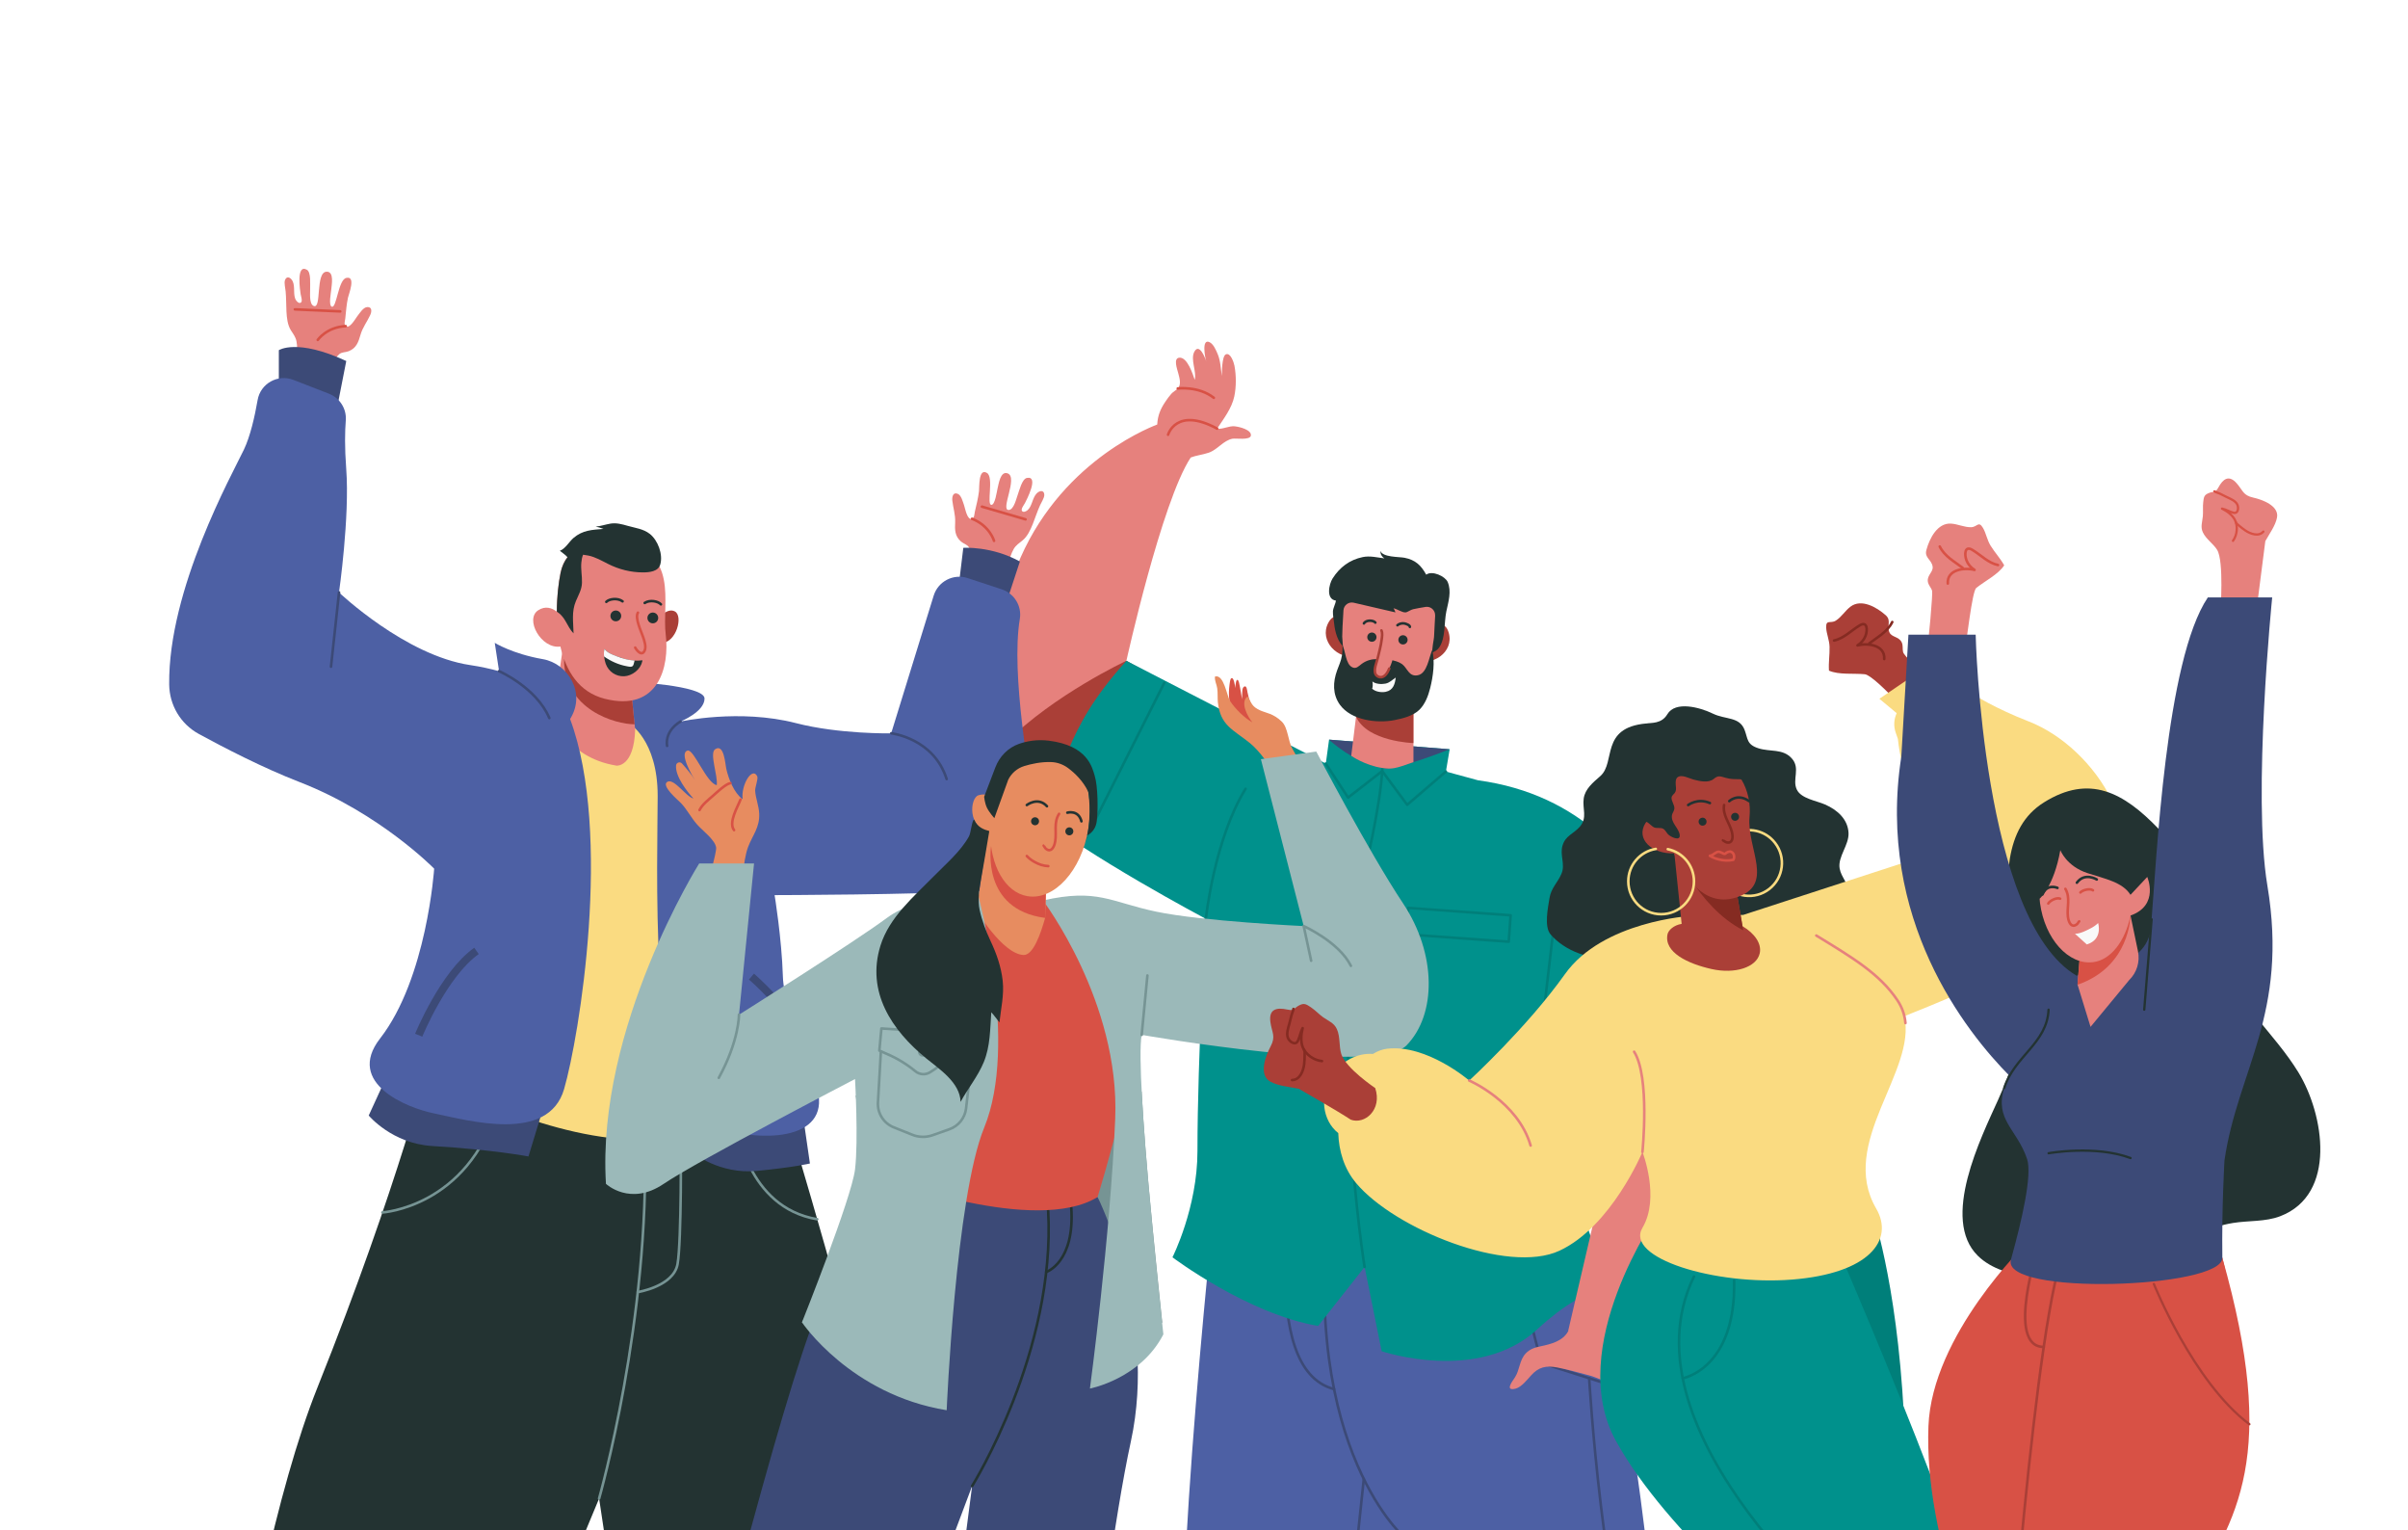 <?xml version="1.0" encoding="UTF-8"?> <svg xmlns="http://www.w3.org/2000/svg" width="932" height="592" viewBox="0 0 932 592" fill="none"><g clip-path="url(#clip0_1739_13162)"><path d="M471.363 453.399C471.363 453.399 452.928 619.911 458.576 672.103C464.223 724.295 466.218 783.943 466.218 783.943H543.127C543.127 783.943 548.719 719.951 539.343 670.611L543.127 594.43L599.028 783.943H674.203C674.203 783.943 681.976 718.703 649.356 662.783C635.339 638.756 640.651 534.483 602.141 453.399H471.344H471.363Z" fill="#4D60A4"></path><path d="M543.131 594.448C543.131 594.448 500.222 556.963 516.066 453.399" stroke="#3C4A77" stroke-linecap="round" stroke-linejoin="round"></path><path d="M501.615 453.399C501.615 453.399 485.846 529.656 516.341 537.484" stroke="#3C4A77" stroke-linecap="round" stroke-linejoin="round"></path><path d="M577.578 453.399L596.572 527.382L628.223 537.484" stroke="#3C4A77" stroke-linecap="round" stroke-linejoin="round"></path><path d="M660.317 783.961C660.317 783.961 652.451 705.934 636.29 663.695C620.13 621.439 615.078 533.309 615.078 533.309" stroke="#3C4A77" stroke-linecap="round" stroke-linejoin="round"></path><path d="M527.848 783.961L518.305 673.202C517.969 669.362 518.006 665.485 518.416 661.645L527.848 572.267" stroke="#3C4A77" stroke-linecap="round" stroke-linejoin="round"></path><path d="M478.043 164.946C475.526 164.703 473.345 166.195 471.071 165.859C473.569 162.075 476.756 157.993 477.726 153.389C478.509 149.605 478.49 145.299 477.782 141.497C477.577 140.378 476.29 136.277 474.445 137.116C472.917 137.825 472.917 144.088 472.935 145.504C472.432 142.634 472.451 139.707 471.295 137.004C470.661 135.513 469.673 133.109 468.108 132.382C464.995 130.965 466.393 138.253 466.877 139.912C466.523 138.57 464.193 132.568 462.273 136.072C460.633 139.092 463.261 143.827 462.404 146.958C461.695 144.871 459.552 138.03 456.383 138.402C454.072 138.682 455.619 142.801 456.01 144.33C456.495 146.157 457.334 148.785 455.842 150.313C455.078 151.096 454.109 151.525 453.345 152.382C452.45 153.37 451.76 154.377 451.015 155.477C449.151 158.235 448.088 160.808 447.902 164.163C447.902 164.2 447.902 164.219 447.902 164.256C442.776 166.213 406.67 181.256 392.056 223.214C376.306 268.416 379.102 281.502 399.14 295.463C408.161 301.745 425.217 315.706 441.247 329.127C446.504 310.17 453.829 283.683 457.967 268.323L435.954 255.723C435.954 255.723 449.579 194.155 460.857 177.025C463.075 176.167 465.367 175.999 467.828 175.161C471.258 173.986 473.494 170.426 477.017 169.755C478.266 169.513 483.821 170.426 484.138 168.562C484.511 166.269 479.534 165.114 478.061 164.983L478.043 164.946Z" fill="#E6817D"></path><path d="M435.951 255.686C435.951 255.686 408.01 268.734 389.5 287.224C392.072 290.076 395.278 292.742 399.137 295.426C408.159 301.708 425.214 315.669 441.245 329.09C446.501 310.133 453.827 283.646 457.965 268.286L435.951 255.686Z" fill="#AA3F37"></path><path d="M452.094 168.208C452.094 168.208 455.225 157.266 471.069 165.841" stroke="#D85145" stroke-linecap="round" stroke-linejoin="round"></path><path d="M455.844 150.313C455.844 150.313 463.878 149.288 469.805 153.929" stroke="#D85145" stroke-linecap="round" stroke-linejoin="round"></path><path d="M623.755 501.398C623.755 501.398 620.176 491.37 615.553 478.136L609.719 503.169C620.493 497.149 623.755 501.398 623.755 501.398Z" fill="#00918C"></path><path d="M611.114 465.367C603.528 443.316 595.326 418.618 595.326 414.815C595.326 407.732 596.818 397.443 596.818 397.443L614.432 440.818L672.906 420.687C667.78 407.471 658.628 384.6 647.984 362.791C633.538 333.172 612.102 307.393 572.026 301.913L559.631 298.539L561.085 289.909L514.41 286.181L513.143 295.445L435.973 255.686C409.765 284.671 414.425 298.203 400.688 314.513C420.241 330.898 466.729 355.54 466.729 355.54C466.729 355.54 463.467 407.974 463.467 445.403C463.467 467.38 453.793 486.486 453.793 486.486C453.793 486.486 482.797 508.388 510.179 513.048L528.166 490.214L534.765 522.834C534.765 522.834 572.045 535.416 594.879 514.446C597.619 511.93 600.098 509.861 602.372 508.108C605.15 505.983 607.591 504.362 609.735 503.15C620.509 497.129 623.771 501.379 623.771 501.379C623.771 501.379 620.192 491.351 615.569 478.117C614.171 474.09 612.662 469.766 611.152 465.348L611.114 465.367Z" fill="#00918C"></path><path d="M514.391 286.199C514.391 286.199 523.934 295.389 535.622 297.197C535.622 297.197 538.455 298.688 561.065 289.927L514.391 286.199Z" fill="#3C4A77"></path><path d="M528.145 490.214C528.145 490.214 513.792 401.264 528.145 337.235C528.145 337.235 534.389 311.773 535.041 297.159" stroke="#007F7A" stroke-linecap="round" stroke-linejoin="round"></path><path d="M466.711 355.54C466.711 355.54 469.973 324.728 482.089 305.212" stroke="#007F7A" stroke-linecap="round" stroke-linejoin="round"></path><path d="M596.82 397.443L602.319 350.414" stroke="#007F7A" stroke-linecap="round" stroke-linejoin="round"></path><path d="M418.75 327.525L450.662 264.13" stroke="#007F7A" stroke-linecap="round" stroke-linejoin="round"></path><path d="M607.297 423.277L663.552 397.442" stroke="#007F7A" stroke-linecap="round" stroke-linejoin="round"></path><path d="M584.681 354.155L545.062 351.294L544.324 361.519L583.943 364.38L584.681 354.155Z" stroke="#007F7A" stroke-linecap="round" stroke-linejoin="round"></path><path d="M513.125 295.444L521.774 308.604L534.971 298.352L544.645 311.4L559.613 298.539" stroke="#007F7A" stroke-linecap="round" stroke-linejoin="round"></path><path d="M673.982 425.924L671.541 421.171L622.462 438.096L624.195 440.929L606.953 514.93L607.028 514.967C604.94 518.938 600.317 520.075 596.235 520.932C594.035 521.398 592.172 521.957 590.55 523.654C588.015 526.319 588.257 530.047 586.319 532.992C585.349 534.446 582.255 538.435 586.635 537.298C588.816 536.739 591.09 533.868 592.526 532.265C595.508 528.91 598.416 528.314 602.666 529.115C606.748 529.898 610.979 531.11 615.061 532.172C617.839 532.899 620.43 534.372 623.226 534.931C624.661 531.65 625.835 528.146 626.618 524.642C628.538 523.411 665.24 499.105 676.275 442.458C677.375 436.847 676.573 431.013 673.964 425.905L673.982 425.924Z" fill="#E6817D"></path><path d="M673.982 425.924L671.54 421.171L622.461 438.096L624.101 440.78L675.771 430.584C675.324 428.981 674.728 427.415 673.963 425.924H673.982Z" fill="#AA3F37"></path><path d="M526.284 265.639L522.984 292.462C522.984 292.462 528.334 296.19 535.044 297.159C538.866 297.718 540.04 297.383 547.067 294.903V267.596L526.302 265.639H526.284Z" fill="#E6817D"></path><path d="M526.279 265.639L524.844 277.326C529.243 287.019 547.044 287.522 547.044 287.522V267.615L526.279 265.657V265.639Z" fill="#AA3F37"></path><path d="M526.019 247.54C526.019 247.54 518.47 232.721 514.09 241.034C510.455 247.95 517.724 255.499 525.367 253.952L526.038 247.54H526.019Z" fill="#AA3F37"></path><path d="M547.718 248.789C547.718 248.789 558.138 235.815 560.729 244.855C562.891 252.367 554.223 258.276 547.047 255.201L547.718 248.789Z" fill="#AA3F37"></path><path d="M520.485 250.689C517.764 248.676 516.683 244.389 516.366 241.22C516.217 239.729 515.844 238.014 515.9 236.56C515.956 235.293 516.944 233.541 517.055 232.385C513.104 231.882 514.371 226.029 515.769 223.829C518.547 219.467 522.349 216.615 527.438 215.553C530.215 214.975 533.049 215.702 535.807 216.056C534.801 215.367 534.223 214.397 534.297 213.148C535.024 215.665 541.586 215.423 543.599 215.814C547.83 216.634 550.048 218.778 552.005 222.357C554.335 220.623 559.387 223.009 560.319 225.19C561.866 228.825 560.58 232.888 559.797 236.56C558.884 240.847 559.555 246.887 557.02 250.54C554.112 254.753 545.053 252.758 540.971 252.255C536.124 251.659 531.166 250.484 526.245 250.689C524.791 250.745 522.2 250.484 520.467 250.689H520.485Z" fill="#233332"></path><path d="M555.453 238.145C555.527 236.15 553.794 234.547 551.818 234.827C550.084 235.069 548.295 235.461 546.953 235.722C546.077 235.889 544.716 236.915 544.026 236.952C542.628 237.045 540.708 235.591 539.329 235.367C539.702 235.833 539.851 236.43 540.112 236.952C534.855 235.722 529.245 234.417 523.914 233.205C521.994 232.776 520.13 234.137 519.981 236.113C519.701 240.083 519.459 245.638 519.496 246.328C521.024 269.684 521.77 272.647 535.713 274.866C549.655 277.102 553.402 260.941 554.148 253.858C554.316 252.311 554.371 250.335 554.893 247.521C555.005 246.906 555.061 246.29 555.08 245.675C555.098 243.923 555.378 240.717 555.471 238.163L555.453 238.145Z" fill="#E6817D"></path><path d="M519.382 249.143C519.866 249.683 519.531 252.61 519.382 253.635C519.065 255.704 518.226 257.456 517.518 259.395C515.896 263.85 515.691 268.621 518.599 272.685C522.961 278.724 532.952 279.973 539.737 278.631C542.999 277.979 546.969 277.009 549.392 274.605C551.629 272.368 552.785 269.237 553.549 266.217C554.667 261.781 555.469 255.983 554.332 251.547C553.046 254.25 552.449 260.588 548.74 261.277C545.236 261.948 544.751 258.481 542.645 256.953C540.221 255.201 535.897 255.033 533.045 255.014C530.79 255.014 528.832 255.536 526.987 256.915C525.887 257.736 524.955 258.891 523.483 258.239C520.687 256.99 520.91 251.845 519.363 249.143H519.382Z" fill="#233332"></path><path d="M532.766 246.533C532.766 247.521 531.965 248.322 530.977 248.322C529.989 248.322 529.188 247.521 529.188 246.533C529.188 245.545 529.989 244.743 530.977 244.743C531.965 244.743 532.766 245.545 532.766 246.533Z" fill="#233332"></path><path d="M544.805 247.577C544.805 248.564 544.004 249.366 543.016 249.366C542.028 249.366 541.227 248.564 541.227 247.577C541.227 246.589 542.028 245.787 543.016 245.787C544.004 245.787 544.805 246.589 544.805 247.577Z" fill="#233332"></path><path d="M534.672 243.941C535.156 245.041 534.914 246.309 534.765 247.483C534.485 249.85 533.814 252.18 533.274 254.492C532.882 256.188 531.652 258.947 532.305 260.661C532.584 261.388 533.367 261.948 534.131 262.022C535.995 262.227 537.132 260.121 537.71 258.686L538.381 257.101C539.127 255.349 539.35 253.411 539.034 251.547L537.71 243.941H534.69H534.672Z" fill="#E6817D"></path><path d="M534.672 243.941C535.156 245.041 534.914 246.309 534.765 247.483C534.485 249.85 533.814 252.18 533.274 254.492C532.882 256.188 531.652 258.947 532.305 260.661C532.584 261.388 533.367 261.948 534.131 262.022C535.995 262.227 537.132 260.121 537.71 258.686" stroke="#AA3F37" stroke-linecap="round" stroke-linejoin="round"></path><path d="M531.182 263.682C532.45 264.707 534.649 264.819 536.196 264.521C537.874 264.204 538.88 263.029 540.204 262.172C539.924 264.688 539.235 267.093 536.327 267.689C534.649 268.025 532.319 267.689 531.07 266.459C531.331 266.012 531.387 264.576 531.182 263.682Z" fill="#F9F9F9"></path><path d="M527.898 241.221C528.737 239.748 531.626 239.972 532.316 240.904" stroke="#233332" stroke-linecap="round" stroke-linejoin="round"></path><path d="M540.875 241.929C541.397 241.407 542.627 241.034 543.596 241.239C544.212 241.369 545.721 241.891 545.684 242.562" stroke="#233332" stroke-linecap="round" stroke-linejoin="round"></path><path d="M166.64 408.328C166.64 408.328 154.524 457.724 122.836 536.944C91.148 616.164 72.508 794.176 72.508 794.176H142.725L231.88 579.816L263.419 789.516L321.986 784.856C321.986 784.856 355.687 616.164 331.604 526.692C314.567 463.353 299.916 416.716 299.916 416.716L166.64 408.328Z" fill="#233332"></path><path d="M231.883 579.816C231.883 579.816 251.697 510.438 249.516 441.06" stroke="#769494" stroke-linecap="round" stroke-linejoin="round"></path><path d="M148.016 469.132C148.016 469.132 180.897 467.119 192.528 428.403" stroke="#769494" stroke-linecap="round" stroke-linejoin="round"></path><path d="M285.188 435.523C285.188 435.523 288.953 467.174 316.298 471.76" stroke="#769494" stroke-linecap="round" stroke-linejoin="round"></path><path d="M246.852 499.944C246.852 499.944 260.701 497.781 262.248 489.095C263.795 480.39 263.553 440.128 263.553 440.128" stroke="#769494" stroke-linecap="round" stroke-linejoin="round"></path><path d="M164.886 414.946C164.886 414.946 199.612 435.972 236.24 440.315C272.867 444.658 303.493 428.404 303.493 428.404L282.653 292.294C282.653 292.294 252.475 280.607 231.673 276.45C210.871 272.294 179.667 272.499 179.667 272.499C179.667 272.499 170.869 388.477 164.867 414.964L164.886 414.946Z" fill="#FADB81"></path><path d="M389.002 225.283C389.636 221.313 390.363 215.87 392.357 212.403C393.177 210.987 394.445 210.166 395.713 209.141C397.67 207.575 398.825 205.003 399.739 202.748C400.708 200.325 401.472 197.845 402.553 195.497C403.038 194.434 404.175 192.682 404.194 191.564C404.212 189.551 402.442 189.7 401.249 190.911C399.552 192.626 399.478 195.963 397.67 197.435C397.166 197.845 396.123 198.367 395.601 197.752C394.967 197.007 396.346 195.348 396.7 194.658C397.222 193.651 402.33 183.977 397.446 184.928C395.563 185.301 394.501 189.867 393.904 191.452C393.364 192.85 392.451 197.193 390.456 197.323C387.008 197.547 394.147 184.723 390.027 183.176C387.138 182.076 386.504 187.482 386.057 189.196C385.796 190.24 385.144 195.273 383.746 195.348C381.714 195.441 384.752 184.704 382.012 183.008C378.638 180.92 379.086 188.675 378.918 190.017C378.601 192.719 377.93 195.31 377.315 197.976C377.147 198.721 377.147 200.418 376.215 200.753C374.332 201.424 373.55 196.634 373.139 195.497C372.655 194.211 372.114 191.638 370.66 191.06C368.834 190.333 368.442 192.272 368.591 193.689C368.908 196.541 369.822 199.15 369.691 202.058C369.542 204.966 369.542 207.482 371.965 209.551C372.99 210.427 374.332 210.651 375.059 211.825C376.346 213.95 376.308 217.492 376.346 219.841C376.383 222.227 376.159 224.631 376.327 226.998C380.651 227.241 384.51 227.017 388.555 225.768C388.555 225.973 388.443 226.122 389.021 225.283H389.002Z" fill="#E6817D"></path><path d="M384.737 209.271C384.737 209.271 383.097 203.456 376.219 200.734" stroke="#D85145" stroke-linecap="round" stroke-linejoin="round"></path><path d="M396.924 200.958L380.055 196.037" stroke="#D85145" stroke-linecap="round" stroke-linejoin="round"></path><path d="M268.234 427.435V446.075C268.234 446.075 278.486 454.463 292.932 453.065C307.378 451.667 313.474 450.194 313.474 450.194L310.174 427.435H268.234Z" fill="#3C4A77"></path><path d="M370.75 229.235L372.838 211.974C372.838 211.974 383.779 211.21 394.74 217.268L389.148 234.268L370.75 229.235Z" fill="#3C4A77"></path><path d="M243.365 279.787C243.365 279.787 254.549 286.087 254.549 307.971C254.549 329.854 251.287 425.608 270.393 433.884C289.499 442.16 317.925 442.645 316.993 425.403C316.061 408.161 303.479 392.783 303.013 377.871C302.547 362.959 299.807 346.35 299.807 346.35C299.807 346.35 354.739 346.239 380.351 344.673C385.85 344.337 390.938 341.56 394.051 337.03C397.649 331.793 401.414 323.945 400.389 314.979C398.767 300.776 391.125 261.128 394.722 239.431C395.542 234.436 392.523 229.608 387.714 228.024L374.516 223.681C369.018 221.873 363.09 224.929 361.375 230.466L344.916 283.757C344.916 283.757 324.878 284.13 308.102 279.806C286.2 274.139 263.366 279.191 263.366 279.191C263.366 279.191 272.686 275.444 272.686 270.281C272.686 265.117 243.328 263.738 243.328 263.738V279.806L243.365 279.787Z" fill="#4D60A4"></path><path d="M258.201 288.604C258.201 288.604 256.896 283.105 263.401 279.153" stroke="#3C4A77" stroke-linecap="round" stroke-linejoin="round"></path><path d="M344.953 283.738C344.953 283.738 361.412 285.602 366.389 301.446" stroke="#3C4A77" stroke-linecap="round" stroke-linejoin="round"></path><path d="M290.844 377.87C290.844 377.87 307.638 392.186 311.944 405.83" stroke="#3C4A77" stroke-width="3" stroke-miterlimit="10"></path><path d="M253.781 240.401C253.781 240.401 257.975 234.734 261.237 236.598C264.499 238.462 261.703 248.49 256.354 248.714L253.8 240.401H253.781Z" fill="#AA3F37"></path><path d="M218.124 248.714L214.172 276.45C214.172 276.45 218.366 293.003 238.628 296.246C238.628 296.246 245.375 296.954 245.841 282.266C245.841 282.266 243.045 258.5 243.977 251.976L218.124 248.714Z" fill="#E6817D"></path><path d="M245.62 280.253C245.117 275.742 243.98 264.67 243.812 257.326L218.312 255.052C218.312 274.586 238.145 280.253 245.62 280.253Z" fill="#AA3F37"></path><path d="M257.661 245.527C256.114 233.094 263.253 213.224 239.636 209.794C239.636 209.794 220.064 206.383 216.951 221.593C216.15 225.563 215.497 230.932 215.497 236.654C213.633 235.237 211.117 234.324 208.339 236.114C202.971 239.543 209.477 251.249 216.895 250.168C219.057 259.563 224.016 267.82 234.044 270.374C254.865 275.649 259.208 257.941 257.661 245.527Z" fill="#E6817D"></path><path d="M240.433 238.312C240.433 239.468 239.501 240.4 238.345 240.4C237.19 240.4 236.258 239.468 236.258 238.312C236.258 237.157 237.19 236.225 238.345 236.225C239.501 236.225 240.433 237.157 240.433 238.312Z" fill="#233332"></path><path d="M234.672 232.87C235.753 231.751 239.015 231.229 240.954 232.683" stroke="#233332" stroke-linecap="round" stroke-linejoin="round"></path><path d="M254.753 239.095C254.753 240.251 253.822 241.183 252.666 241.183C251.51 241.183 250.578 240.251 250.578 239.095C250.578 237.94 251.51 237.008 252.666 237.008C253.822 237.008 254.753 237.94 254.753 239.095Z" fill="#233332"></path><path d="M255.794 233.839C254.769 232.646 251.544 231.975 249.531 233.298" stroke="#233332" stroke-linecap="round" stroke-linejoin="round"></path><path d="M246.906 237.063C245.62 239.058 248.174 244.296 248.882 246.421C249.367 247.856 250.261 250.354 249.441 251.864C248.323 253.97 246.571 251.826 245.844 250.577" stroke="#D85145" stroke-linecap="round" stroke-linejoin="round"></path><path d="M248.652 255.48C245.203 255.965 241.923 255.182 238.661 253.933C236.871 253.243 235.119 252.628 233.982 251.1C233.46 252.684 233.908 255.35 234.448 256.859C235.529 259.879 238.4 261.818 241.587 261.668C244.626 261.538 247.962 259.022 248.54 255.983C248.521 256.151 248.596 256.151 248.652 255.48Z" fill="#233332"></path><path d="M245.002 257.568C245.319 257.139 245.431 256.151 245.598 255.629C245.598 255.611 245.598 255.592 245.617 255.573C243.25 255.443 240.938 254.809 238.646 253.914C236.856 253.225 235.104 252.61 233.967 251.081C233.706 251.883 233.687 252.964 233.799 254.026C236.39 255.834 239.373 257.195 242.504 257.773C243.287 257.922 244.499 258.276 244.983 257.586L245.002 257.568Z" fill="#F9F9F9"></path><path d="M251.457 206.55C249.015 204.63 245.846 204.295 242.92 203.456C240.795 202.841 238.539 202.226 236.303 202.599C234.401 202.916 232.463 203.605 230.543 203.754C231.549 203.959 232.593 204.276 233.562 204.649C229.238 205.003 225.547 205.096 221.987 208.135C220.309 209.57 218.8 212.347 216.693 213.112C217.513 213.839 218.706 214.528 219.62 215.572C219.657 215.553 219.694 215.535 219.732 215.498C218.464 217.101 217.495 219.095 216.973 221.63C216.171 225.6 215.519 230.969 215.519 236.691C215.426 236.617 217.327 237.549 218.949 240.457C219.825 242.022 220.757 243.83 221.987 245.079C221.931 240.755 221.13 236.747 222.919 232.535C223.888 230.223 225.174 228.135 225.249 225.544C225.342 222.898 224.746 220.288 225.007 217.641C225.119 216.504 225.286 215.572 225.678 214.64C226.405 214.733 227.094 214.845 227.672 214.957C230.412 215.498 232.929 216.989 235.389 218.219C239.565 220.325 244.169 221.481 248.847 221.481C251.345 221.481 254.793 221.145 255.558 218.405C256.676 214.472 254.626 209.048 251.494 206.569L251.457 206.55Z" fill="#233332"></path><path d="M113.774 145.28C114.445 141.329 115.526 135.923 114.744 132.009C114.427 130.406 113.495 129.213 112.619 127.852C111.276 125.746 110.997 122.931 110.866 120.508C110.736 117.898 110.792 115.307 110.55 112.735C110.438 111.579 109.934 109.547 110.27 108.485C110.904 106.565 112.525 107.292 113.271 108.82C114.333 111.001 113.308 114.17 114.557 116.146C114.911 116.705 115.713 117.525 116.402 117.115C117.241 116.612 116.477 114.599 116.365 113.835C116.197 112.716 114.483 101.924 118.788 104.384C120.447 105.335 119.981 109.995 120.037 111.71C120.093 113.201 119.553 117.618 121.417 118.383C124.604 119.706 121.994 105.279 126.394 105.13C129.469 105.018 128.332 110.349 128.202 112.101C128.127 113.164 127.102 118.159 128.407 118.662C130.308 119.408 130.886 108.261 134.017 107.534C137.894 106.64 134.968 113.853 134.688 115.158C134.11 117.805 133.924 120.489 133.644 123.192C133.57 123.956 133.011 125.559 133.794 126.174C135.359 127.423 137.652 123.117 138.398 122.204C139.255 121.141 140.597 118.886 142.163 118.811C144.12 118.718 143.878 120.675 143.263 121.962C142.051 124.553 140.336 126.733 139.535 129.529C138.733 132.325 137.932 134.711 134.968 135.886C133.719 136.389 132.358 136.165 131.314 137.041C129.413 138.626 128.295 142 127.512 144.218C126.71 146.455 126.151 148.822 125.219 151.003C121.044 149.828 117.465 148.393 114.054 145.895C113.998 146.082 114.054 146.268 113.774 145.299V145.28Z" fill="#E6817D"></path><path d="M122.984 131.524C122.984 131.524 126.414 126.548 133.796 126.193" stroke="#D85145" stroke-linecap="round" stroke-linejoin="round"></path><path d="M114.125 119.706L131.684 120.489" stroke="#D85145" stroke-linecap="round" stroke-linejoin="round"></path><path d="M107.922 154.358V135.494C107.922 135.494 114.912 130.834 134.018 139.688L129.675 161.832L107.922 154.376V154.358Z" fill="#3C4A77"></path><path d="M149.552 416.716L142.711 431.628C142.711 431.628 151.714 442.495 167.26 443.427C190.914 444.844 204.54 447.472 204.54 447.472L211.064 426.036L149.552 416.716Z" fill="#3C4A77"></path><path d="M220.66 278.203C226.979 268.081 219.784 256.729 210.128 255.052C198.329 253.001 191.488 248.733 191.488 248.733L193.166 259.712C189.792 258.78 186.101 257.959 182 257.344C156.836 253.616 131.206 229.235 131.206 229.235C131.206 229.235 135.4 200.026 134.002 181.386C133.368 172.998 133.499 166.866 133.834 162.672C134.189 158.161 131.504 153.967 127.292 152.327L113.573 146.996C107.515 144.647 100.804 148.394 99.705 154.806C98.586 161.237 96.871 168.786 94.411 173.949C89.863 183.474 65.072 227.93 65.482 264.856C65.575 272.834 69.918 280.141 76.908 283.962C86.563 289.237 101.755 297.103 115.847 302.565C147.106 314.681 168.039 336.117 168.039 336.117C168.039 336.117 165.243 378.523 147.106 401.823C133.518 419.289 157.955 428.721 167.573 430.715C181.553 433.623 212.234 442.365 218.33 421.395C224.164 401.32 237.156 322.696 220.66 278.221V278.203Z" fill="#4D60A4"></path><path d="M193.164 259.692C193.164 259.692 207.629 266.03 212.606 277.829" stroke="#3C4A77" stroke-linecap="round" stroke-linejoin="round"></path><path d="M131.222 229.234L128.109 257.959" stroke="#3C4A77" stroke-linecap="round" stroke-linejoin="round"></path><path d="M162.055 400.556C162.055 400.556 171.692 376.939 184.423 367.936" stroke="#3C4A77" stroke-width="3" stroke-miterlimit="10"></path><path d="M273.637 343.275C273.637 343.275 277.403 329.686 277.179 327.953C276.787 324.952 271.792 321.317 269.723 318.931C267.43 316.303 265.902 313.209 263.59 310.767C262.602 309.723 255.501 303.851 258.39 302.453C260.981 301.204 265.603 308.325 268.381 308.959C266.051 306.442 261.26 300.403 261.67 296.134C261.782 295.035 263.199 294.569 263.944 295.407C265.697 297.327 268.027 300.179 268.996 301.913C267.971 300.272 262.677 291.288 266.144 290.412C268.549 289.797 273.488 303.106 277.421 303.795C277.887 299.993 274.476 291.4 276.806 289.89C280.292 287.616 280.683 295.687 281.093 297.439C282.025 301.484 284.038 306.685 287.431 309.275C286.741 303.665 291.177 296.488 293.079 300.366C293.545 301.335 292.203 304.615 292.277 305.958C292.464 308.959 293.713 311.755 293.843 314.774C294.085 320.18 291.327 323.069 289.556 327.692C287.487 333.097 287.058 344.729 287.058 344.729L273.619 343.256L273.637 343.275Z" fill="#E78C60"></path><path d="M284.113 321.205C281.783 318.242 285.697 311.867 286.592 309.406" stroke="#D85145" stroke-linecap="round" stroke-linejoin="round"></path><path d="M270.75 313.432C271.85 311.251 273.975 309.667 275.783 308.064C277.516 306.536 280.909 303.292 282.698 303.031" stroke="#D85145" stroke-linecap="round" stroke-linejoin="round"></path><path d="M478.187 277.83C478.132 277.159 477.498 276.469 477.181 275.891C476.342 274.363 475.988 272.667 475.802 270.952C475.578 268.92 475.596 266.944 475.876 264.931C475.932 264.558 476.081 262.694 476.566 262.433C477.889 261.725 478.262 267.82 478.281 268.584C477.833 267.335 478.113 265.322 478.374 264.018C478.653 262.582 479.25 262.88 479.548 264.092C480.163 266.646 480.462 269.349 480.965 271.94C480.667 270.952 480.685 269.796 480.76 268.733C480.834 267.913 480.648 266.292 481.468 265.714C482.549 264.987 482.68 267.13 482.829 267.839C483.388 270.635 484.32 273.393 485.96 275.761C486.818 277.01 488.029 278.035 488.477 279.526C488.924 280.961 488.999 282.508 489.204 283.981C488.216 283.757 487.079 283.142 486.054 282.807C484.245 282.229 482.493 281.67 480.89 280.626C480.126 280.141 479.474 279.619 478.896 278.911C478.691 278.669 478.411 278.109 478.169 277.83H478.187Z" fill="#D85145"></path><path d="M493.177 300.831C492.319 296.88 487.324 290.374 483.726 287.485C477.314 282.303 472.3 280.775 471.368 271.716C471.2 270.001 471.368 268.1 471.126 266.366C470.921 264.782 470.045 263.44 470.25 261.762C473.773 260.849 474.76 269.181 476.158 271.343C477.967 274.12 481.713 277.904 484.752 279.507C484.863 279.619 484.863 279.619 484.752 279.507C482.943 277.438 479.812 271.716 482.85 269.46C484.602 272.2 484.397 273.356 487.827 274.903C489.915 275.854 492.879 276.059 496.141 279.246C498.545 281.595 498.526 286.796 500.185 289.666C502.087 292.965 504.379 297.514 506.076 300.831H493.177Z" fill="#E78C60"></path><path d="M310.375 511.65L449.858 511.799C449.858 511.799 446.261 477.762 444.453 457.65C442.644 437.537 441.862 422.346 441.862 422.346L331.196 423.874C331.196 423.874 339.286 467.063 310.375 511.65Z" fill="#769494"></path><path d="M424.808 463.186L399.774 461.061L343.09 456.196C343.09 456.196 327.693 471.556 310.302 524.232C292.892 576.909 261.931 701.107 243.422 774.94H301.075L376.251 574.989L350.9 770.28H410.082C410.082 770.28 425.106 615.568 437.688 557.784C448.22 509.376 424.808 463.186 424.808 463.186Z" fill="#3C4A77"></path><path d="M376.25 574.989C376.25 574.989 408.74 523.002 405.683 468.312" stroke="#233332" stroke-linecap="round" stroke-linejoin="round"></path><path d="M404.938 492.172C404.938 492.172 416.14 488.537 414.612 467.063" stroke="#233332" stroke-linecap="round" stroke-linejoin="round"></path><path d="M343.086 456.196C343.086 456.196 400.758 477.949 424.804 463.186C424.804 463.186 444.096 400.928 439.082 387.694C432.931 371.496 426.78 351.663 407.338 349.016C407.338 349.016 365.92 341.56 355.668 351.812C345.416 362.064 338.426 378.84 346.814 409.13C355.202 439.42 343.086 456.196 343.086 456.196Z" fill="#D85145"></path><path d="M403.672 348.419C403.672 348.419 433.496 387.693 431.632 432.895C429.768 478.097 421.846 537.279 421.846 537.279C421.846 537.279 441.418 533.551 450.272 516.309C450.272 516.309 439.088 415.337 441.884 400.425C441.884 400.425 532.754 416.418 544.404 404.469C556.054 392.503 556.054 369.053 543.006 349.481C529.958 329.909 509.454 290.803 509.454 290.803L488.018 293.748L504.589 358.335C504.589 358.335 465.184 356.471 447.476 352.743C429.768 349.015 424.81 343.647 403.672 348.419Z" fill="#9BB9B9"></path><path d="M507.475 371.738L504.586 358.336C504.586 358.336 518.193 364.394 522.853 373.714" stroke="#769494" stroke-linecap="round" stroke-linejoin="round"></path><path d="M441.883 400.425L444.101 377.441" stroke="#769494" stroke-linecap="round" stroke-linejoin="round"></path><path d="M382.846 319.062L377.906 352.148C377.906 352.148 387.897 369.035 396.099 369.52C399.901 369.744 402.847 361.132 404.506 355.186L405.661 323.218L382.827 319.062H382.846Z" fill="#E78C60"></path><path d="M383.589 327.375C383.589 327.375 379.581 351.905 404.503 355.167L405.211 330.469L383.589 327.375Z" fill="#D85145"></path><path d="M407.359 288.828C397.871 287.244 388.215 296.899 384.655 310.898C384.301 310.003 383.369 306.313 378.709 307.711C375.354 308.717 374.366 320.609 383.238 321.877C383.183 334.776 388.961 345.289 397.684 346.761C408.011 348.476 418.543 336.919 421.208 320.926C423.874 304.933 417.667 290.562 407.359 288.847V288.828Z" fill="#E78C60"></path><path d="M399.062 317.776C399.062 316.918 399.752 316.229 400.61 316.229C401.467 316.229 402.157 316.918 402.157 317.776C402.157 318.633 401.467 319.323 400.61 319.323C399.752 319.323 399.062 318.633 399.062 317.776Z" fill="#233332"></path><path d="M412.336 321.671C412.336 320.814 413.026 320.124 413.883 320.124C414.74 320.124 415.43 320.814 415.43 321.671C415.43 322.529 414.74 323.218 413.883 323.218C413.026 323.218 412.336 322.529 412.336 321.671Z" fill="#233332"></path><path d="M397.422 311.494C397.422 311.494 401.765 308.157 405.213 311.96" stroke="#233332" stroke-linecap="round" stroke-linejoin="round"></path><path d="M413.117 314.457C413.117 314.457 417.386 313.208 418.56 317.794" stroke="#233332" stroke-linecap="round" stroke-linejoin="round"></path><path d="M409.91 314.904C407.729 318.241 409.034 321.913 408.4 325.641C408.214 326.759 407.543 328.903 406.145 328.978C405.567 328.996 404.971 328.586 404.579 328.176C404.337 327.915 404.039 327.207 403.945 327.188" stroke="#D85145" stroke-linecap="round" stroke-linejoin="round"></path><path d="M397.422 331.215C398.279 332.147 399.36 332.93 400.367 333.489C402.1 334.458 403.741 335.036 405.735 335.129" stroke="#D85145" stroke-linecap="round" stroke-linejoin="round"></path><path d="M380.906 308.307C380.906 308.307 381.111 310.693 381.987 312.538C382.882 314.383 384.858 316.583 384.858 316.583L390.226 301.708C391.475 299.173 393.712 297.253 396.415 296.414C399.155 295.575 402.901 294.737 406.816 294.867C409.22 294.942 411.513 295.78 413.433 297.216C415.875 299.042 419.249 302.155 421.225 306.443C421.225 306.443 422.585 314.7 420.777 323.2C420.777 323.2 423.946 322.007 424.487 317.776C425.027 313.544 424.971 304.374 423.704 300.18C422.697 296.843 420.908 288.455 405.921 286.591C401.373 286.032 397.459 286.759 394.402 287.821C390.152 289.312 386.834 292.724 385.231 296.955L380.906 308.307Z" fill="#233332"></path><path d="M378.689 346.909C378.689 346.909 356.321 345.493 343.273 355.167C330.225 364.841 286.03 392.614 286.03 392.614L291.846 334.104H270.615C270.615 334.104 230.8 397.48 234.528 458.06C234.528 458.06 243.848 466.914 256.896 458.06C269.944 449.206 330.934 417.518 330.934 417.518C330.934 417.518 332.276 441.284 330.934 452.468C329.592 463.652 310.392 511.649 310.392 511.649C310.392 511.649 329.126 539.609 366.406 545.667C366.406 545.667 369.873 463.26 380.926 436.307C394.31 403.687 378.708 346.909 378.708 346.909H378.689Z" fill="#9BB9B9"></path><path d="M377.903 400.35L377.12 408.607C377.12 408.607 368.061 408.458 364.203 411.832C362.656 413.193 361.146 414.199 359.897 414.945C358.126 415.989 355.89 415.84 354.305 414.516C351.006 411.795 347.352 409.558 343.419 407.862L340.344 406.52L341.145 397.945L377.903 400.331V400.35Z" stroke="#769494" stroke-linecap="round" stroke-linejoin="round"></path><path d="M355.297 406.837C355.39 405.812 356.303 405.066 357.329 405.159C358.354 405.252 359.099 406.166 359.006 407.191C358.913 408.216 358 408.962 356.975 408.869C355.949 408.775 355.204 407.862 355.297 406.837Z" fill="#769494"></path><path d="M340.943 406.799L339.805 426.594C339.563 430.77 342.024 434.647 345.919 436.194L353.114 439.083C355.612 440.09 358.408 440.146 360.943 439.251L367.467 436.94C370.99 435.691 373.488 432.559 373.917 428.869L376.247 408.626" stroke="#769494" stroke-linecap="round" stroke-linejoin="round"></path><path d="M286.013 392.614C286.013 392.614 286.125 402.605 278.203 417.051" stroke="#769494" stroke-linecap="round" stroke-linejoin="round"></path><path d="M377.031 317.123C376.155 317.309 375.801 322.268 375.018 323.666C371.7 329.537 366.201 334.179 361.522 338.95C353.694 346.928 344.169 354.925 340.757 365.96C335.259 383.78 345.101 398.598 358.484 409.522C363.592 413.678 371.569 418.879 371.793 426.353C374.496 421.302 378.503 416.493 380.778 410.938C383.313 404.75 383.201 398.207 383.667 391.683C384.729 392.783 385.81 394.404 386.836 395.616C387.395 390.229 388.7 384.954 388.084 379.437C387.451 373.956 385.717 369.054 383.406 364.133C381.654 360.386 380.032 356.137 379.156 352.054C378.392 348.438 378.988 344.3 379.622 340.703C380.74 334.309 381.896 327.841 382.903 321.559C380.908 321.037 378.28 320.124 377.05 317.123H377.031Z" fill="#233332"></path><path d="M705.509 469.654L724.298 467.641C724.298 467.641 763.442 575.287 707.447 782.806H659.915C659.915 782.806 669.273 747.502 663.252 713.223C657.231 678.925 674.697 632.455 674.697 632.455C674.697 632.455 614.341 529.32 647.799 469.672H705.509V469.654Z" fill="#007F7A"></path><path d="M641.611 469.653C641.611 469.653 605.356 521.23 625.45 557.578C645.544 593.926 692.517 631.206 692.517 631.206C692.517 631.206 657.175 643.322 651.117 688.058C645.059 732.794 634.919 739.691 634.919 739.691L680.047 752.366C680.047 752.366 768.027 661.03 766.909 634.002C765.772 606.974 705.509 469.653 705.509 469.653H641.611Z" fill="#00918C"></path><path d="M663.234 732.962L720.235 631.374C720.235 631.374 625.917 554.689 655.648 493.923" stroke="#007F7A" stroke-linecap="round" stroke-linejoin="round"></path><path d="M651.281 533.29C651.281 533.29 671.916 529.749 671.189 495.433" stroke="#007F7A" stroke-linecap="round" stroke-linejoin="round"></path><path d="M637.118 279.936C619.205 281.576 625.487 294.959 619.373 300.309C616.577 302.77 613.501 305.23 612.961 308.977C612.401 312.91 614.47 316.377 611.488 319.844C609.046 322.658 605.971 323.274 604.796 327.058C603.603 330.897 605.933 334.383 604.349 338.092C602.858 341.578 600.323 343.591 599.708 347.58C599.148 351.159 597.564 358.559 600.136 361.542C605.542 367.823 615.328 371.793 625.487 370.545C636.018 369.258 652.943 362.902 663.27 363.406C679.99 364.207 699.804 370.619 712.274 354.048C714.269 351.383 715.406 348.866 715.443 345.679C715.499 341.578 712.629 339.584 712.014 336.005C711.249 331.512 715.686 327.002 715.462 322.267C715.201 317.085 711.287 313.413 706.291 311.251C703.066 309.853 697.195 308.995 695.498 305.622C693.485 301.614 697.046 297.271 693.411 293.356C689.925 289.591 685.079 290.989 680.586 289.535C675.982 288.063 676.56 285.882 675.218 282.396C673.224 277.233 667.855 278.5 662.972 276.133C657.883 273.654 648.432 271.138 645.338 276.357C643.083 280.159 639.187 279.581 637.137 279.954L637.118 279.936Z" fill="#233332"></path><path d="M735.014 272.368C729.776 266.776 723.848 261.091 721.742 260.886C717.585 260.457 711.658 261.184 707.892 259.488C707.669 256.412 708.209 253.374 708.116 250.261C708.042 247.614 706.905 245.21 706.811 242.88C706.681 239.524 708.489 241.407 710.502 240.158C712.776 238.742 714.1 236.318 716.243 234.715C720.437 231.565 726.346 234.939 729.832 238.033C732.18 240.121 730.149 242.153 731.304 244.706C732.162 246.589 734.883 246.272 736.002 248.453C736.673 249.776 736.244 250.988 736.598 252.405C736.84 253.411 742.134 258.761 747.242 264.614L735.014 272.387V272.368Z" fill="#AA3F37"></path><path d="M709.852 247.837C713.654 247.055 716.543 243.904 719.805 241.966C722.825 240.176 722.844 243.886 722.061 245.973C721.483 247.521 720.327 248.863 718.929 249.72C722.844 248.714 729.647 249.534 729.274 254.995" stroke="#852B22" stroke-linecap="round" stroke-linejoin="round"></path><path d="M723.531 248.919C726.681 246.514 730.54 244.464 732.385 240.68" stroke="#852B22" stroke-linecap="round" stroke-linejoin="round"></path><path d="M785.341 279.209C772.293 274.083 764.315 269.293 759.897 266.143C757.623 264.521 754.808 263.98 752.143 264.521L747.129 256.972L727.407 270.374L734.099 275.947C733.037 278.24 732.832 280.905 733.708 283.44L734.565 285.901C737.473 313.712 755.312 327.804 755.312 327.804L674.694 354.012L654.395 354.403C654.395 354.403 620.358 356.323 605.688 376.939C591.019 397.573 568.651 418.096 568.651 418.096C568.651 418.096 552.341 404.041 536.963 405.775C535.024 405.998 533.141 406.707 531.371 407.807C525.443 407.341 519.143 410.472 515.415 416.381C510.606 424.023 511.817 433.567 517.968 438.432C518.192 445.366 520.243 452.244 524.847 457.743C539.759 475.544 583.563 493.252 603.601 483.932C623.639 474.612 635.699 445.72 635.699 445.72C635.699 445.72 642.633 463.428 635.699 475.078C628.765 486.728 663.715 497.446 693.539 495.116C723.363 492.786 733.279 479.85 726.159 467.622C711.34 442.235 741.984 414.498 737.044 393.211C763.14 382.922 802.284 365.606 814.941 350.06C834.513 326.014 811.418 289.443 785.322 279.191L785.341 279.209Z" fill="#FADB81"></path><path d="M737.495 395.858C737.215 392.764 736.246 389.8 734.345 386.986C727.485 376.771 717.103 370.62 702.992 361.989" stroke="#E6817D" stroke-linecap="round" stroke-linejoin="round"></path><path d="M635.701 445.72C635.701 445.72 638.665 416.642 632.477 406.949" stroke="#E6817D" stroke-linecap="round" stroke-linejoin="round"></path><path d="M568.648 418.096C568.648 418.096 587.438 426.167 592.414 443.241" stroke="#E6817D" stroke-linecap="round" stroke-linejoin="round"></path><path d="M755.312 327.785C755.312 327.785 773.226 329.836 778.519 336.21" stroke="#E6817D" stroke-linecap="round" stroke-linejoin="round"></path><path d="M522.74 433.194C517.67 429.839 502.664 421.265 502.664 421.265C499.216 420.557 494.63 420.221 491.555 418.45C487.1 415.859 489.821 408.552 491.704 405.048C493.904 400.947 492.301 399.698 491.704 395.504C490.977 390.36 494.202 389.763 498.191 390.621C501.285 391.292 500.595 389.968 503.279 388.794C504.938 388.067 505.777 388.701 507.362 389.745C509.058 390.863 510.456 392.429 512.133 393.622C514.165 395.057 516.365 395.803 517.427 398.189C518.788 401.208 518.191 404.787 519.142 407.844C520.857 413.343 532.265 421.004 532.265 421.004C535.061 429.373 528.22 435.282 522.721 433.213L522.74 433.194Z" fill="#AA3F37"></path><path d="M500.617 390.397C500.58 391.05 500.039 392.112 499.853 392.858C499.554 393.958 499.331 395.076 499.014 396.176C498.548 397.835 497.802 399.978 498.511 401.675C499.088 403.054 501.362 404.713 502.332 402.756C503.096 401.19 503.338 399.363 504.177 397.816C503.599 400.109 503.338 403.054 504.252 405.291C505.426 408.124 508.632 410.305 511.67 410.566" stroke="#852B22" stroke-linecap="round" stroke-linejoin="round"></path><path d="M504.73 406.186C505.047 406.558 504.954 407.509 504.954 407.994C504.954 409.261 504.917 410.51 504.768 411.778C504.469 414.294 503.146 417.891 500.07 417.91" stroke="#852B22" stroke-linecap="round" stroke-linejoin="round"></path><path d="M671.376 322.51C676.689 319.9 683.269 321.279 687.015 326.144C691.321 331.699 690.296 339.677 684.76 343.983C679.205 348.289 671.227 347.263 666.921 341.727C663.044 336.732 663.491 329.76 667.667 325.287" stroke="#FADB81" stroke-linecap="round" stroke-linejoin="round"></path><path d="M674.413 358.355L669.38 328.848L647.795 327.804L650.87 357.479C647.795 357.963 645.707 359.958 645.39 361.542C643.992 368.532 653.294 372.894 662.409 374.944C671.505 376.995 679.874 374.292 681.086 368.886C681.925 365.177 679.166 361.188 674.431 358.373L674.413 358.355Z" fill="#AA3F37"></path><path d="M674.694 359.939L669.382 328.848L647.797 327.804C647.797 327.804 656.763 350.75 674.694 359.958V359.939Z" fill="#852B22"></path><path d="M677.151 316.042C677.617 311.065 676.555 305.864 674.038 301.67C673.759 301.558 673.46 301.484 673.199 301.484C671.317 301.484 670.012 301.54 668.055 300.999C665.892 300.403 665.072 299.881 663.32 301.353C661.251 303.087 657.877 302.267 655.398 301.614C653.758 301.185 650.757 299.471 649.21 300.813C648.483 301.465 648.539 302.602 648.576 303.571C648.632 304.522 648.856 305.417 648.464 306.367C648.129 307.169 647.159 307.635 646.992 308.436C646.712 309.853 648.184 311.363 648.054 312.891C647.961 313.898 647.271 314.513 647.122 315.408C646.637 318.39 649.806 320.422 650.123 323.069C650.44 325.734 646.488 323.796 645.556 322.771C644.904 322.062 644.494 321.056 643.618 320.627C642.686 320.18 641.53 320.515 640.561 320.273C639.405 319.975 638.343 318.409 637.224 317.999C637.112 318.148 637 318.278 636.889 318.446C632.956 324.616 639.368 330.488 647.905 330.189C651.223 337.981 658.865 351.159 671.615 347.375C687.403 342.678 675.958 328.418 677.151 316.004V316.042Z" fill="#AA3F37"></path><path d="M657.567 318.558C657.213 317.775 657.567 316.862 658.35 316.526C659.133 316.172 660.046 316.526 660.382 317.309C660.717 318.092 660.382 319.005 659.599 319.341C658.816 319.695 657.903 319.341 657.567 318.558Z" fill="#233332"></path><path d="M670.145 316.675C669.791 315.892 670.145 314.979 670.928 314.643C671.711 314.289 672.624 314.643 672.96 315.426C673.314 316.209 672.96 317.123 672.177 317.458C671.394 317.812 670.481 317.458 670.145 316.675Z" fill="#233332"></path><path d="M653.391 311.493C653.391 311.493 657.1 308.66 661.797 310.729" stroke="#233332" stroke-linecap="round" stroke-linejoin="round"></path><path d="M669.305 309.984C669.305 309.984 672.567 306.815 676.966 309.984" stroke="#233332" stroke-linecap="round" stroke-linejoin="round"></path><path d="M667.296 311.493C666.662 315.426 669.365 318.259 670.316 321.913C670.595 323.013 670.875 325.249 669.607 325.883C669.085 326.144 668.377 326.014 667.855 325.79C667.538 325.66 666.96 325.119 666.867 325.138" stroke="#852B22" stroke-linecap="round" stroke-linejoin="round"></path><path d="M670.856 332.687C668.899 333.116 667.184 333.004 665.245 332.538C664.127 332.258 662.878 331.811 661.797 331.14C662.692 331.028 663.232 330.469 663.996 330.003C664.984 329.406 665.208 329.481 666.27 329.891C666.55 330.003 667.165 330.413 667.445 330.394C668.004 330.376 667.818 330.115 668.302 329.891C669.122 329.481 669.756 329.276 670.539 329.928C671.247 330.506 671.396 331.886 670.856 332.706V332.687Z" stroke="#D85145" stroke-linecap="round" stroke-linejoin="round"></path><path d="M645.504 328.568C651.301 329.761 655.644 334.868 655.644 341.019C655.644 348.047 649.959 353.732 642.931 353.732C635.904 353.732 630.219 348.047 630.219 341.019C630.219 334.7 634.823 329.463 640.862 328.475" stroke="#FADB81" stroke-linecap="round" stroke-linejoin="round"></path><path d="M759.939 255.387C761.263 247.838 763.257 228.843 764.898 227.501C768.141 224.873 773.491 222.226 775.709 218.741C774.218 216.056 772.093 213.801 770.452 211.154C769.054 208.899 768.7 206.27 767.489 204.257C765.774 201.387 765.289 203.94 762.903 203.996C760.219 204.052 757.796 202.766 755.13 202.598C749.892 202.263 746.798 208.302 745.587 212.832C744.766 215.87 747.581 216.448 748.01 219.225C748.327 221.276 745.866 222.506 746.146 224.929C746.314 226.402 747.339 227.185 747.805 228.564C748.14 229.533 746.5 247.931 745.438 255.611L759.921 255.405L759.939 255.387Z" fill="#E6817D"></path><path d="M773.305 218.628C769.502 217.846 766.613 214.695 763.351 212.757C760.331 210.967 760.313 214.677 761.096 216.764C761.673 218.312 762.829 219.654 764.227 220.511C760.313 219.505 753.509 220.325 753.882 225.786" stroke="#D85145" stroke-linecap="round" stroke-linejoin="round"></path><path d="M759.62 219.71C756.469 217.305 752.611 215.255 750.766 211.471" stroke="#D85145" stroke-linecap="round" stroke-linejoin="round"></path><path d="M873.195 237.325C873.866 231.957 876.774 209.384 876.774 209.384C878.284 206.644 880.744 203.344 881.303 200.231C882.142 195.72 875.618 193.316 872.151 192.552C868.106 191.657 868.181 189.849 865.702 187.016C862.645 183.549 860.371 185.375 858.637 188.581C857.295 191.06 856.81 189.83 854.462 190.967C853.008 191.676 852.952 192.608 852.747 194.285C852.523 196.075 852.765 197.939 852.598 199.747C852.393 201.965 851.61 203.866 852.598 205.972C853.847 208.638 856.605 210.316 858.115 212.739C860.837 217.101 859.401 236.691 859.401 236.691C863.446 243.439 871.405 242.227 873.195 237.306V237.325Z" fill="#E6817D"></path><path d="M857.07 190.109C857.536 190.464 858.562 190.706 859.177 191.004C860.09 191.451 860.985 191.936 861.917 192.365C863.315 193.017 865.197 193.763 865.924 195.198C866.521 196.372 866.334 198.889 864.433 198.404C862.923 198.013 861.563 197.118 860.015 196.801C861.898 197.733 864.042 199.262 865.011 201.182C866.241 203.623 865.868 207.053 864.265 209.253" stroke="#D85145" stroke-width="0.89" stroke-linecap="round" stroke-linejoin="round"></path><path d="M865.367 202.058C865.442 202.486 866.131 202.971 866.467 203.269C867.324 204.015 868.2 204.704 869.132 205.32C871.015 206.568 874.203 207.78 876.011 205.692" stroke="#D85145" stroke-width="0.89" stroke-linecap="round" stroke-linejoin="round"></path><path d="M781.113 356.416C780.647 349.575 776.435 340.814 777.907 332.165C779.454 323.031 783.164 315.426 791.105 310.468C808.719 299.452 821.916 306.628 835.393 320.627C848.721 334.495 851.573 353.601 858.563 370.806C865.329 387.47 880.39 399.884 889.598 414.964C899.496 431.181 904.604 462.142 882.515 470.604C876.774 472.804 870.269 472.226 864.229 473.214C855.524 474.631 847.584 478.62 839.326 481.397C829.391 484.733 820.313 489.599 810.043 492.152C797.237 495.358 775.913 496.067 765.549 485.945C750.991 471.723 766.817 440.035 773.322 425.626C783.35 403.426 787.265 381.449 782.791 358.224C782.642 358.746 782.437 359.268 781.095 356.434L781.113 356.416Z" fill="#233332"></path><path d="M784.302 481.136C784.302 481.136 747.73 516.477 746.388 551.875C743.07 639.389 831.573 751.584 828.833 797.624L879.571 793.169C879.571 793.169 867.156 698.944 832.095 633.909C832.095 633.909 877.595 554.764 860.148 486.69L784.302 481.136Z" fill="#D85145"></path><path d="M810.767 483.074L753.039 797.624H806.89C806.89 797.624 825.679 651.58 846.015 619.519C866.352 587.458 881.748 563.058 860.145 486.69L810.767 483.074Z" fill="#D85145"></path><path d="M775.969 672.68C775.969 672.68 787.824 504.641 799.679 482.254" stroke="#AA3F37" stroke-linecap="round" stroke-linejoin="round"></path><path d="M833.641 496.812C833.641 496.812 848.851 534.763 870.604 551.073" stroke="#AA3F37" stroke-width="0.89" stroke-linecap="round" stroke-linejoin="round"></path><path d="M789.17 481.49C789.17 481.49 775.973 521.175 791.034 521.175" stroke="#AA3F37" stroke-linecap="round" stroke-linejoin="round"></path><path d="M860.965 449.038C866.017 414.125 885.868 392.354 877.573 342.66C871.702 307.505 879.437 231.155 879.437 231.155H854.534C838.131 255.555 834.72 332.37 832.521 358.858C831.887 366.519 825.475 372.409 817.795 372.409C817.795 372.409 810.488 373.994 803.778 377.554C767.15 356.062 764.671 245.583 764.671 245.583H738.649L735.891 292.76C726.123 355.633 761.017 399.363 777.775 416.288C776.973 417.742 776.246 419.289 775.724 420.985C771.847 433.325 780.701 436.866 784.578 448.498C786.592 454.556 782.603 472.059 778.315 487.418C774.382 501.51 860.294 498.546 860.145 486.691C859.884 467.231 860.965 449.057 860.965 449.057V449.038Z" fill="#3C4A77"></path><path d="M775.727 420.985C779.604 408.646 792.335 403.706 792.875 390.677" stroke="#233332" stroke-width="0.89" stroke-linecap="round" stroke-linejoin="round"></path><path d="M792.891 446.223C792.891 446.223 810.934 442.961 824.616 448.087" stroke="#233332" stroke-width="0.89" stroke-linecap="round" stroke-linejoin="round"></path><path d="M832.766 355.708L829.914 390.677" stroke="#233332" stroke-width="0.89" stroke-linecap="round" stroke-linejoin="round"></path><path d="M804.094 381.04L805.753 360.48L824.616 354.272L827.487 368.066C828.326 372.13 827.04 376.342 824.076 379.231L809.127 397.331L804.112 381.021L804.094 381.04Z" fill="#E6817D"></path><path d="M824.593 354.272L805.729 360.48L804.07 381.04C824.574 373.975 824.574 354.272 824.574 354.272H824.593Z" fill="#D85145"></path><path d="M831.064 339.323L824.596 346.238C821.539 341.336 814.698 340.031 808.025 337.869C799.73 335.166 797.437 328.94 797.437 328.94C794.977 342.902 789.534 347.655 789.422 347.748C789.478 348.289 789.515 348.829 789.571 349.389C791.398 363.294 800.643 373.546 810.224 372.278C816.897 371.402 822.489 364.356 824.596 354.254C835.891 350.265 831.064 339.286 831.064 339.286V339.323Z" fill="#E6817D"></path><path d="M811.542 340.293C811.542 340.293 806.882 337.403 803.844 341.541" stroke="#233332" stroke-linecap="round" stroke-linejoin="round"></path><path d="M796.334 343.554C796.334 343.554 792.271 341.746 790.5 346.108" stroke="#233332" stroke-linecap="round" stroke-linejoin="round"></path><path d="M799.391 343.928C801.404 347.357 799.931 350.974 800.36 354.72C800.49 355.839 801.05 358.038 802.448 358.169C803.025 358.225 803.641 357.833 804.051 357.442C804.293 357.199 804.629 356.491 804.74 356.491" stroke="#D85145" stroke-linecap="round" stroke-linejoin="round"></path><path d="M803.102 361.3C805.096 361.3 807.221 360.182 809.01 359.287C810.054 358.784 811.154 358.057 812.067 357.162C812.067 357.162 814.062 363.481 807.687 365.438L803.102 361.3Z" fill="#F9F9F9"></path><path d="M797.359 347.73C796.035 347.134 793.389 348.495 792.773 349.594" stroke="#D85145" stroke-linecap="round" stroke-linejoin="round"></path><path d="M810.068 344.487C808.894 343.629 806.023 344.393 805.203 345.325" stroke="#D85145" stroke-linecap="round" stroke-linejoin="round"></path></g><defs><clipPath id="clip0_1739_13162"><rect width="932" height="592" fill="white"></rect></clipPath></defs></svg> 